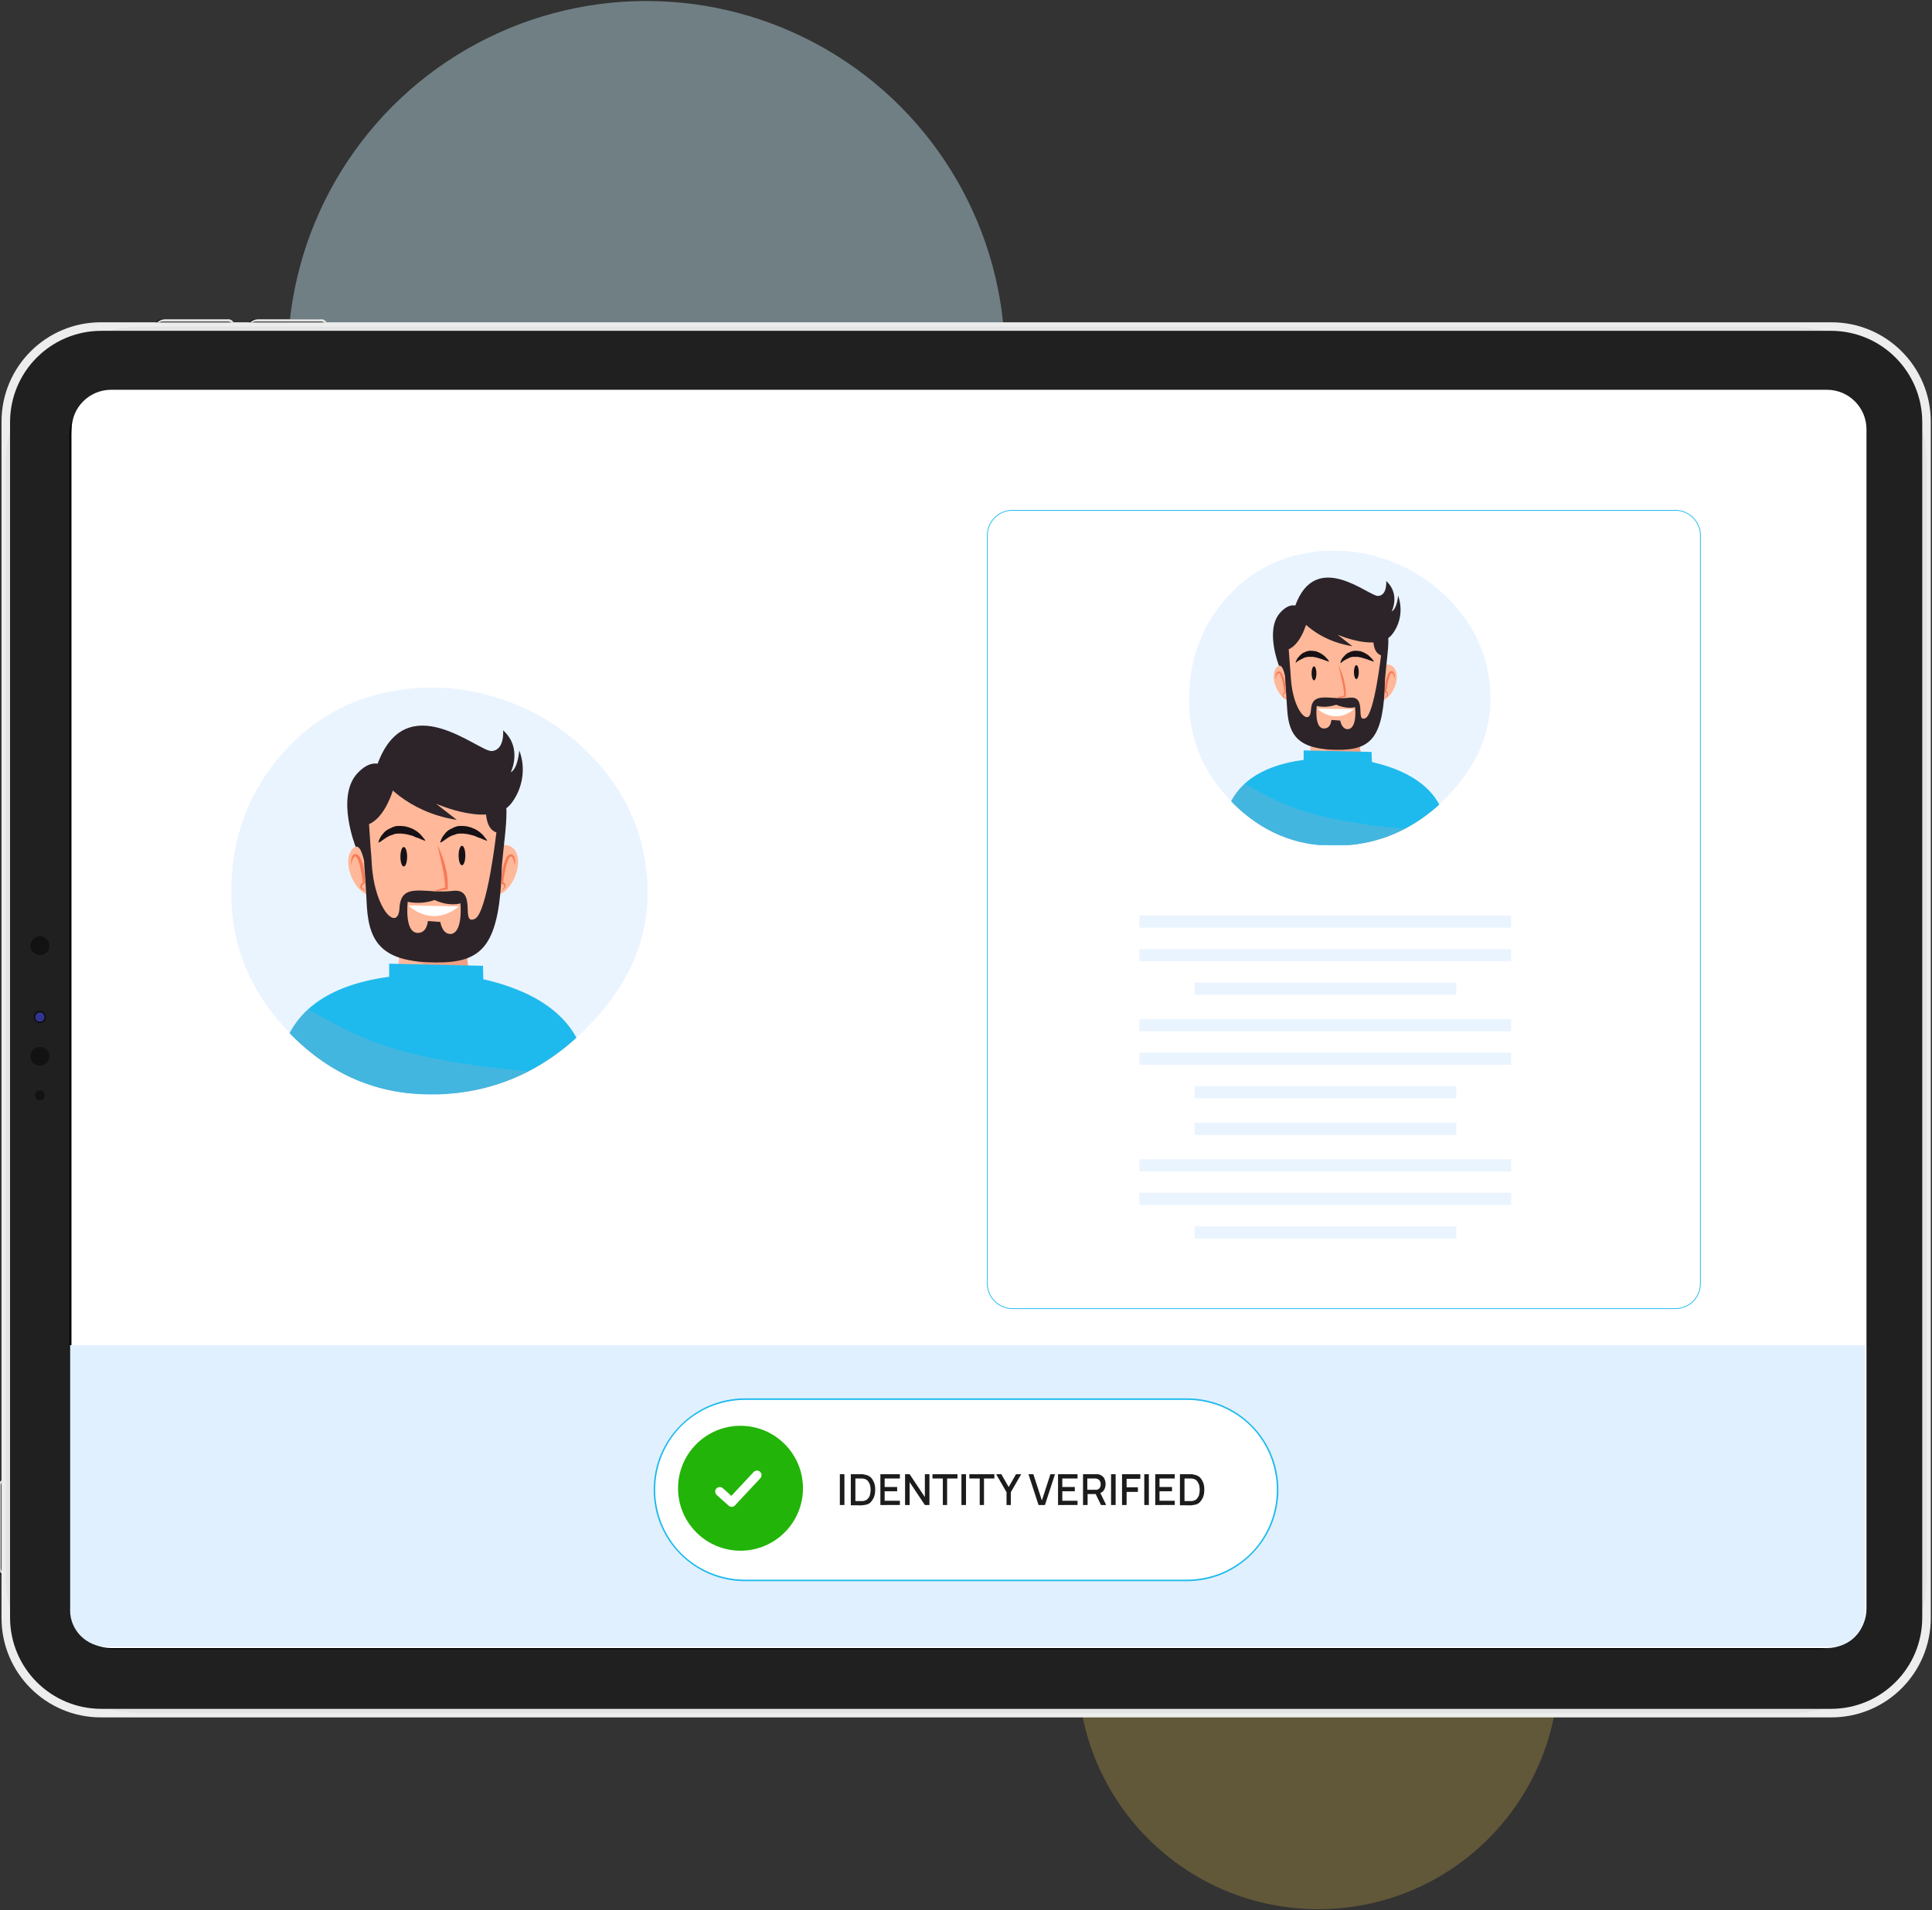 <svg xmlns="http://www.w3.org/2000/svg" xmlns:xlink="http://www.w3.org/1999/xlink" id="Layer_1" x="0px" y="0px" viewBox="0 0 634 627" style="enable-background:new 0 0 634 627;" xml:space="preserve"><rect x="0" y="0" width="634" height="627" fill="#333333" stroke="none"/><style type="text/css">	.st0{opacity:0.407;fill:#CBEFFB;enable-background:new    ;}	.st1{opacity:0.227;fill:#FFD750;enable-background:new    ;}	.st2{clip-path:url(#SVGID_00000153678306370615409690000003890239870455462318_);}	.st3{clip-path:url(#SVGID_00000054954413445082021180000018353913131349938098_);}	.st4{clip-path:url(#SVGID_00000114069706516899818580000017434081806653820076_);}	.st5{clip-path:url(#SVGID_00000039096399050264829780000012009611824333370289_);}	.st6{fill:#EDEDED;}	.st7{clip-path:url(#SVGID_00000075872076329903922860000016830109075144235167_);}	.st8{fill:url(#Rectangle_498_00000028296228155607822150000007075949350188526265_);}	.st9{clip-path:url(#SVGID_00000083076744754590967230000014056836600454468513_);}	.st10{fill:#202020;}	.st11{fill:#F1F1F2;}	.st12{clip-path:url(#SVGID_00000075156262185978189440000015638085765269452430_);}	.st13{fill:url(#Rectangle_504_00000106148005177525745830000002458823785251807408_);}	.st14{clip-path:url(#SVGID_00000047781722687860904190000006881866625713626759_);}	.st15{fill:url(#Rectangle_505_00000008839846582808387880000010459202979639384712_);}	.st16{clip-path:url(#SVGID_00000179631402178889247670000016393280638118804395_);}	.st17{fill:url(#Rectangle_506_00000018926559967734870640000016135805589940416141_);}	.st18{clip-path:url(#SVGID_00000137113755057419433510000016616563972820906166_);}	.st19{fill:url(#Rectangle_507_00000141430772100031756580000004496554682327193993_);}	.st20{clip-path:url(#SVGID_00000089575990807305194080000009233762372323662760_);}	.st21{fill:url(#Rectangle_508_00000047026089264643208320000017527896970572756866_);}	.st22{clip-path:url(#SVGID_00000089566876036183240980000002014472082416679858_);}	.st23{fill:url(#Rectangle_509_00000033327413561446707650000012052215265276362370_);}	.st24{clip-path:url(#SVGID_00000072269873915175925940000000230631111470769286_);}	.st25{fill:url(#Rectangle_510_00000077296976978438269570000010855984106837398706_);}	.st26{clip-path:url(#SVGID_00000028294190166315640120000013840521083878622127_);}	.st27{fill:url(#Rectangle_511_00000108288250211928871810000016661575098282940825_);}	.st28{clip-path:url(#SVGID_00000049931153830641124510000006303592144043923133_);}	.st29{fill:url(#Rectangle_512_00000051348492106416337100000008867938408086111158_);}	.st30{clip-path:url(#SVGID_00000045592252833444732990000009817934707607495589_);}	.st31{fill:#121212;}	.st32{clip-path:url(#SVGID_00000083788016075873169800000010732374719741062558_);}	.st33{fill:url(#Rectangle_514_00000116222725920156325350000009983036302387963042_);}	.st34{clip-path:url(#SVGID_00000011725101602840737120000007524822405040517292_);}	.st35{fill:url(#Rectangle_515_00000172441024468710398620000015004119675755908023_);}	.st36{clip-path:url(#SVGID_00000127737096222561835360000009813597154480524718_);}	.st37{fill:#FFFFFF;}	.st38{clip-path:url(#SVGID_00000022525044632743095910000012841834085409795462_);}	.st39{clip-path:url(#SVGID_00000090269958281226036810000001308995151827626128_);}	.st40{opacity:0.7;}	.st41{clip-path:url(#SVGID_00000029040625416046627850000009385327332861045131_);}	.st42{fill:#E1F0FF;}	.st43{clip-path:url(#SVGID_00000072281355687262504520000003283726312445628816_);}	.st44{fill:#FFB899;}	.st45{fill:#EFA084;}	.st46{fill:#1EBAED;}	.st47{opacity:0.5;}	.st48{clip-path:url(#SVGID_00000043417983261783658390000000867799777244131237_);}	.st49{fill:#67B2D3;}	.st50{fill:#2C2429;}	.st51{fill:#F77B59;}	.st52{fill:#161114;}	.st53{clip-path:url(#SVGID_00000001626635961917393920000007722222056041119905_);}	.st54{clip-path:url(#SVGID_00000181804636875740207510000003919065002690280325_);}	.st55{clip-path:url(#SVGID_00000093856981712403396010000001398962349082176392_);}	.st56{clip-path:url(#SVGID_00000176044564331175288200000015362497753444110479_);}	.st57{clip-path:url(#SVGID_00000140705400519112146830000003671136663779547268_);}	.st58{fill:#EAF4FF;}	.st59{fill:none;stroke:#1EBAED;stroke-width:0.25;}	.st60{fill:#22B408;}	.st61{fill:none;stroke:#FFFFFF;stroke-width:3;stroke-linecap:round;stroke-linejoin:round;}	.st62{enable-background:new    ;}	.st63{fill:#1C1C1C;}</style><g>	<g id="Group_865" transform="translate(-224 -3460.469)">		<circle id="Ellipse_6_00000138571676359701557580000007963592788841373595_" class="st0" cx="436.1" cy="3578.5" r="117.7"></circle>		<path id="Path_1281" class="st1" d="M656.6,3929.3c43.6,0,78.9,35.3,78.9,78.9s-35.3,78.9-78.9,78.9c-43.6,0-78.9-35.3-78.9-78.9   S613,3929.3,656.6,3929.3L656.6,3929.3z"></path>		<g id="Group_862_00000045616010530132844220000004695163892163096499_" transform="translate(224 3564.849)">			<g>				<defs>					<rect id="SVGID_1_" x="-0.5" y="0.4" width="634.1" height="484.2"></rect>				</defs>				<clipPath id="SVGID_00000012442578502114030530000006608659397915512508_">					<use xlink:href="#SVGID_1_" style="overflow:visible;"></use>				</clipPath>									<g id="Group_861_00000078740935082821656300000013802531626623571620_" style="clip-path:url(#SVGID_00000012442578502114030530000006608659397915512508_);">					<g id="Group_830_00000104697470893829410010000004998593451148871869_">						<g>							<defs>								<rect id="SVGID_00000155136638515960378020000016129515267214461316_" x="-0.5" y="0.4" width="634.1" height="484.2"></rect>							</defs>							<clipPath id="SVGID_00000158028966565593963430000017361480113166781341_">								<use xlink:href="#SVGID_00000155136638515960378020000016129515267214461316_" style="overflow:visible;"></use>							</clipPath>															<g id="Group_829_00000081625284581833974030000017620899889338023045_" style="clip-path:url(#SVGID_00000158028966565593963430000017361480113166781341_);">								<g id="Group_828_00000003809230824519906090000002603565505114998676_" transform="translate(2.792 440.293)">									<g id="Group_827_00000075121435078955078120000000579758214445323433_">										<g>											<defs>												<rect id="SVGID_00000114775888487108166310000014539275500521293247_" x="-0.5" y="0.4" width="628.5" height="43.9"></rect>											</defs>											<clipPath id="SVGID_00000040545815800047050520000012875818686496874129_">												<use xlink:href="#SVGID_00000114775888487108166310000014539275500521293247_" style="overflow:visible;"></use>											</clipPath>																							<g id="Group_826_00000099645063333332232580000012628858295925110423_" style="clip-path:url(#SVGID_00000040545815800047050520000012875818686496874129_);">												<g id="Group_825_00000007401943565535623310000013522069480318430344_" transform="translate(0 0)">													<g>														<defs>															<polygon id="SVGID_00000126319200612853606600000013306355117931512238_" points="-0.5,44.2 628,44.2 628,0.4                 -0.5,0.4 -0.5,44.2                "></polygon>														</defs>														<clipPath id="SVGID_00000033346312413111877820000015862913338827487163_">															<use xlink:href="#SVGID_00000126319200612853606600000013306355117931512238_" style="overflow:visible;"></use>														</clipPath>																													<g id="Group_824_00000048478107235218741630000013557381980009031552_" style="clip-path:url(#SVGID_00000033346312413111877820000015862913338827487163_);">															<g id="Group_823_00000034072384956284680990000013615683421158841522_">																<g id="Group_822_00000171713773620092283430000012172175350400967103_">																	<g>																		<defs>																																							<rect id="SVGID_00000053521352291835620800000016292062378211712158_" x="-0.5" y="0.4" width="628.5" height="43.9"></rect>																		</defs>																		<clipPath id="SVGID_00000098935607680517221830000011332124695843681936_">																			<use xlink:href="#SVGID_00000053521352291835620800000016292062378211712158_" style="overflow:visible;"></use>																		</clipPath>																	</g>																</g>															</g>														</g>													</g>												</g>											</g>										</g>									</g>								</g>								<path id="Path_1251_00000088846306686741551700000008363368495633441931_" class="st6" d="M633.6,34v392.7         c0,18-14.6,32.6-32.6,32.6H33.1c-18,0-32.6-14.6-32.6-32.6V34c0-18,14.6-32.6,32.6-32.6H601C619,1.4,633.6,16,633.6,34"></path>							</g>						</g>					</g>					<g id="Group_832_00000060725811622226252600000007487893452895210676_" transform="translate(2.427 2.427)">						<g>							<defs>								<path id="SVGID_00000083787798276160399810000007324988236266250686_" d="M44.2,0.4h540.9c24.7,0,44.7,20,44.7,44.7v365.7         c0,24.7-20,44.7-44.7,44.7H44.2c-24.7,0-44.7-20-44.7-44.7V45.1C-0.5,20.4,19.5,0.4,44.2,0.4z"></path>							</defs>							<clipPath id="SVGID_00000023274165475734028490000010899035316068730756_">								<use xlink:href="#SVGID_00000083787798276160399810000007324988236266250686_" style="overflow:visible;"></use>							</clipPath>															<g id="Group_831_00000076600347999926904940000001664109176283949757_" style="clip-path:url(#SVGID_00000023274165475734028490000010899035316068730756_);">																	<linearGradient id="Rectangle_498_00000129904793468388862730000011150345461376951996_" gradientUnits="userSpaceOnUse" x1="-368.307" y1="590.71" x2="-368.305" y2="590.71" gradientTransform="matrix(630.304 0 0 -455.105 232142.016 269062.844)">									<stop offset="0" style="stop-color:#E4E4E4"></stop>									<stop offset="0.213" style="stop-color:#E4E4E4"></stop>									<stop offset="0.49" style="stop-color:#504E4E"></stop>									<stop offset="0.567" style="stop-color:#545252"></stop>									<stop offset="0.652" style="stop-color:#615F5F"></stop>									<stop offset="0.739" style="stop-color:#767575"></stop>									<stop offset="0.828" style="stop-color:#949393"></stop>									<stop offset="0.918" style="stop-color:#BABABA"></stop>									<stop offset="1" style="stop-color:#E4E4E4"></stop>								</linearGradient>																	<rect id="Rectangle_498_00000103226591353089649560000004625321269667902338_" x="-0.5" y="0.4" style="fill:url(#Rectangle_498_00000129904793468388862730000011150345461376951996_);" width="630.3" height="455.1"></rect>							</g>						</g>					</g>					<g id="Group_834_00000150797545056268544370000004331420051545362865_">						<g>							<defs>								<rect id="SVGID_00000151518563271866515900000004437152516515236000_" x="-0.5" y="0.4" width="634.1" height="484.2"></rect>							</defs>							<clipPath id="SVGID_00000054946066810975825640000013000509088401633442_">								<use xlink:href="#SVGID_00000151518563271866515900000004437152516515236000_" style="overflow:visible;"></use>							</clipPath>															<g id="Group_833_00000163774361023883511640000016756327874980933283_" style="clip-path:url(#SVGID_00000054946066810975825640000013000509088401633442_);">								<path id="Rectangle_500_00000183939516686826373120000007942959102259784346_" class="st10" d="M33.3,4.2h567.5         c16.6,0,30,13.4,30,30v392.3c0,16.6-13.4,30-30,30H33.3c-16.6,0-30-13.4-30-30V34.2C3.3,17.6,16.7,4.2,33.3,4.2z"></path>								<path id="Rectangle_501_00000040577336724629736030000010082192653958530202_" d="M37.5,23.7h559c8.1,0,14.7,6.6,14.7,14.7         v383.8c0,8.1-6.6,14.7-14.7,14.7h-559c-8.1,0-14.7-6.6-14.7-14.7V38.4C22.8,30.3,29.4,23.7,37.5,23.7z"></path>								<path id="Rectangle_502_00000077285452000278502720000013159425783170783398_" class="st11" d="M37.2,24.4h559.6         c7.6,0,13.7,6.1,13.7,13.7v384.4c0,7.6-6.1,13.7-13.7,13.7H37.2c-7.6,0-13.7-6.1-13.7-13.7V38.1         C23.5,30.6,29.7,24.4,37.2,24.4z"></path>							</g>						</g>					</g>					<g id="Group_836_00000152239666162800267360000017721046895200241582_" transform="translate(0 382.23)">						<g>							<defs>								<path id="SVGID_00000037659907538167913610000009311523123043836841_" d="M0.3,0.5c-0.6,0.5-0.9,1.2-0.8,1.9v26         c-0.1,0.8,0.3,1.6,1,2v-30C0.4,0.4,0.4,0.4,0.3,0.5"></path>							</defs>							<clipPath id="SVGID_00000036215634628675368180000001763453981116293512_">								<use xlink:href="#SVGID_00000037659907538167913610000009311523123043836841_" style="overflow:visible;"></use>							</clipPath>															<g id="Group_835_00000152970317640643915200000004463774268168296089_" style="clip-path:url(#SVGID_00000036215634628675368180000001763453981116293512_);">																	<radialGradient id="Rectangle_504_00000128447253035712009340000008615532018362506895_" cx="-361.909" cy="211.071" r="0.257" gradientTransform="matrix(30.036 0 0 -42.194 10914.221 8886.027)" gradientUnits="userSpaceOnUse">									<stop offset="0" style="stop-color:#000000"></stop>									<stop offset="0.569" style="stop-color:#010101"></stop>									<stop offset="0.777" style="stop-color:#080808"></stop>									<stop offset="0.926" style="stop-color:#141313"></stop>									<stop offset="1" style="stop-color:#1E1D1D"></stop>								</radialGradient>																	<rect id="Rectangle_504_00000044138718264416398880000008212079450804711601_" x="-0.5" y="0.4" style="fill:url(#Rectangle_504_00000128447253035712009340000008615532018362506895_);" width="1" height="30"></rect>							</g>						</g>					</g>					<g id="Group_838_00000176032063728118099000000005835805298786107805_" transform="translate(0 381.148)">						<g>							<defs>								<path id="SVGID_00000097483440816683024280000016419998337332731321_" d="M-0.5,2.4v26c0,1,0.4,1.9,1,2.6V0.4         C-0.2,0.8-0.6,1.6-0.5,2.4"></path>							</defs>							<clipPath id="SVGID_00000046308880242018031240000005902011356560757131_">								<use xlink:href="#SVGID_00000097483440816683024280000016419998337332731321_" style="overflow:visible;"></use>							</clipPath>															<g id="Group_837_00000013168487814456757950000004558132360866163861_" style="clip-path:url(#SVGID_00000046308880242018031240000005902011356560757131_);">																	<linearGradient id="Rectangle_505_00000123426760056918765680000011608671554612341907_" gradientUnits="userSpaceOnUse" x1="-289.896" y1="212.221" x2="-289.219" y2="212.221" gradientTransform="matrix(1.031 0 0 -30.614 298.346 6512.614)">									<stop offset="0" style="stop-color:#E4E4E4"></stop>									<stop offset="0.213" style="stop-color:#E4E4E4"></stop>									<stop offset="0.49" style="stop-color:#CACACA"></stop>									<stop offset="0.688" style="stop-color:#CECECE"></stop>									<stop offset="0.9" style="stop-color:#DBDBDB"></stop>									<stop offset="1" style="stop-color:#E4E4E4"></stop>								</linearGradient>																	<rect id="Rectangle_505_00000088101830350666243650000007280280243122480790_" x="-0.5" y="0.4" style="fill:url(#Rectangle_505_00000123426760056918765680000011608671554612341907_);" width="1" height="30.6"></rect>							</g>						</g>					</g>					<g id="Group_840_00000076584055072003354560000002592803018789587608_" transform="translate(0.717 381.876)">						<g>							<defs>								<path id="SVGID_00000083067856202467113600000014895579127239227809_" d="M-0.4,0.8c-0.1,0.3-0.1,0.6-0.1,0.8v26.6         c0,0.5,0.1,0.9,0.3,1.3V0.4C-0.3,0.5-0.4,0.7-0.4,0.8"></path>							</defs>							<clipPath id="SVGID_00000010994856547667587610000002932219469855963839_">								<use xlink:href="#SVGID_00000083067856202467113600000014895579127239227809_" style="overflow:visible;"></use>							</clipPath>															<g id="Group_839_00000010992939213627856710000014000369694125802911_" style="clip-path:url(#SVGID_00000010994856547667587610000002932219469855963839_);">																	<linearGradient id="Rectangle_506_00000065039104330502823260000012352003074750985601_" gradientUnits="userSpaceOnUse" x1="-119.115" y1="211.505" x2="-116.893" y2="211.505" gradientTransform="matrix(0.314 0 0 -29.234 36.149 6198.12)">									<stop offset="0" style="stop-color:#E4E4E4"></stop>									<stop offset="4.300000e-02" style="stop-color:#C6C6C6"></stop>									<stop offset="0.107" style="stop-color:#A1A1A1"></stop>									<stop offset="0.174" style="stop-color:#828282"></stop>									<stop offset="0.244" style="stop-color:#6B6B6B"></stop>									<stop offset="0.318" style="stop-color:#5A5A5A"></stop>									<stop offset="0.399" style="stop-color:#505050"></stop>									<stop offset="0.5" style="stop-color:#4D4D4D"></stop>									<stop offset="1" style="stop-color:#4D4D4D"></stop>								</linearGradient>																	<rect id="Rectangle_506_00000029760411149352762120000003598556868871967637_" x="-0.5" y="0.4" style="fill:url(#Rectangle_506_00000065039104330502823260000012352003074750985601_);" width="0.3" height="29.2"></rect>							</g>						</g>					</g>					<g id="Group_842_00000137122419075804042090000013947827538371199113_" transform="translate(51.63)">						<g>							<defs>								<path id="SVGID_00000043455347331313320120000001143460367636061080_" d="M1.5,0.4c-0.8-0.1-1.6,0.3-2,1h24.4         c0-0.1-0.1-0.1-0.1-0.2c-0.5-0.6-1.2-0.9-1.9-0.8H1.5z"></path>							</defs>							<clipPath id="SVGID_00000033364773606966120740000012314624427729786497_">								<use xlink:href="#SVGID_00000043455347331313320120000001143460367636061080_" style="overflow:visible;"></use>							</clipPath>															<g id="Group_841_00000125584733181206693260000001241319710710674584_" style="clip-path:url(#SVGID_00000033364773606966120740000012314624427729786497_);">																	<radialGradient id="Rectangle_507_00000165950994293565553070000010167020215112258707_" cx="-424.54" cy="646.564" r="6.085" gradientTransform="matrix(1.000000e-15 1.031 1.442 0 -306.293 924.973)" gradientUnits="userSpaceOnUse">									<stop offset="0" style="stop-color:#000000"></stop>									<stop offset="0.569" style="stop-color:#010101"></stop>									<stop offset="0.777" style="stop-color:#080808"></stop>									<stop offset="0.926" style="stop-color:#141313"></stop>									<stop offset="1" style="stop-color:#1E1D1D"></stop>								</radialGradient>																	<rect id="Rectangle_507_00000047028209951334488890000005742974411423586235_" x="-0.5" y="0.4" style="fill:url(#Rectangle_507_00000165950994293565553070000010167020215112258707_);" width="24.4" height="1"></rect>							</g>						</g>					</g>					<g id="Group_844_00000006702448820752855820000015747030584575752885_" transform="translate(52.127)">						<g>							<defs>								<path id="SVGID_00000156579600384232108400000004424164851100888207_" d="M2.1,0.4c-1,0-1.9,0.4-2.6,1h25         c-0.4-0.7-1.2-1.1-2-1H2.1z"></path>							</defs>							<clipPath id="SVGID_00000011735104534287499090000002579063318606031796_">								<use xlink:href="#SVGID_00000156579600384232108400000004424164851100888207_" style="overflow:visible;"></use>							</clipPath>															<g id="Group_843_00000062873534600170609770000002696743374438453416_" style="clip-path:url(#SVGID_00000011735104534287499090000002579063318606031796_);">																	<linearGradient id="Rectangle_508_00000148646797385072202370000008006037265139309725_" gradientUnits="userSpaceOnUse" x1="-417.074" y1="600.53" x2="-417.046" y2="600.53" gradientTransform="matrix(25.021 0 0 -1.031 10382.956 620.022)">									<stop offset="0" style="stop-color:#E4E4E4"></stop>									<stop offset="0.213" style="stop-color:#E4E4E4"></stop>									<stop offset="0.49" style="stop-color:#CACACA"></stop>									<stop offset="0.688" style="stop-color:#CECECE"></stop>									<stop offset="0.9" style="stop-color:#DBDBDB"></stop>									<stop offset="1" style="stop-color:#E4E4E4"></stop>								</linearGradient>																	<rect id="Rectangle_508_00000132785163821432131190000006519075975186608291_" x="-0.5" y="0.4" style="fill:url(#Rectangle_508_00000148646797385072202370000008006037265139309725_);" width="25" height="1"></rect>							</g>						</g>					</g>					<g id="Group_846_00000047783103396212377280000007098187367845442190_" transform="translate(52.78 0.717)">						<g>							<defs>								<path id="SVGID_00000001638862321915206250000000490903646939304338_" d="M0.8,0.4c-0.5,0-0.9,0.1-1.3,0.3h23.6         c-0.1-0.1-0.3-0.1-0.5-0.2c-0.3-0.1-0.6-0.1-0.8-0.1H0.8z"></path>							</defs>							<clipPath id="SVGID_00000029035340514388468490000001859657304835153063_">								<use xlink:href="#SVGID_00000001638862321915206250000000490903646939304338_" style="overflow:visible;"></use>							</clipPath>															<g id="Group_845_00000161618224074623823920000000260583590576030379_" style="clip-path:url(#SVGID_00000029035340514388468490000001859657304835153063_);">																	<linearGradient id="Rectangle_509_00000005948581170301052880000001876853995525702030_" gradientUnits="userSpaceOnUse" x1="-417.694" y1="616.734" x2="-417.664" y2="616.734" gradientTransform="matrix(23.64 0 0 -0.314 9820.959 194.172)">									<stop offset="0" style="stop-color:#E4E4E4"></stop>									<stop offset="4.300000e-02" style="stop-color:#C6C6C6"></stop>									<stop offset="0.107" style="stop-color:#A1A1A1"></stop>									<stop offset="0.174" style="stop-color:#828282"></stop>									<stop offset="0.244" style="stop-color:#6B6B6B"></stop>									<stop offset="0.318" style="stop-color:#5A5A5A"></stop>									<stop offset="0.399" style="stop-color:#505050"></stop>									<stop offset="0.5" style="stop-color:#4D4D4D"></stop>									<stop offset="1" style="stop-color:#4D4D4D"></stop>								</linearGradient>																	<rect id="Rectangle_509_00000011011554601867651110000005717408078029799577_" x="-0.5" y="0.4" style="fill:url(#Rectangle_509_00000005948581170301052880000001876853995525702030_);" width="23.6" height="0.3"></rect>							</g>						</g>					</g>					<g id="Group_848_00000165955527565450948570000003823809731265034928_" transform="translate(82.163)">						<g>							<defs>								<path id="SVGID_00000049194066425490005440000005503425201244347037_" d="M1.5,0.4c-0.8-0.1-1.6,0.3-2,1h24.4         c0-0.1-0.1-0.1-0.1-0.2c-0.5-0.6-1.2-0.9-1.9-0.8H1.5z"></path>							</defs>							<clipPath id="SVGID_00000127033526864812005550000004412214835679480457_">								<use xlink:href="#SVGID_00000049194066425490005440000005503425201244347037_" style="overflow:visible;"></use>							</clipPath>															<g id="Group_847_00000083071944561570242810000006420633484369626548_" style="clip-path:url(#SVGID_00000127033526864812005550000004412214835679480457_);">																	<radialGradient id="Rectangle_510_00000031169238714174282600000017577510828183244945_" cx="-455.073" cy="646.562" r="6.085" gradientTransform="matrix(1.000000e-15 1.031 1.442 0 -336.849 957.742)" gradientUnits="userSpaceOnUse">									<stop offset="0" style="stop-color:#000000"></stop>									<stop offset="0.569" style="stop-color:#010101"></stop>									<stop offset="0.777" style="stop-color:#080808"></stop>									<stop offset="0.926" style="stop-color:#141313"></stop>									<stop offset="1" style="stop-color:#1E1D1D"></stop>								</radialGradient>																	<rect id="Rectangle_510_00000175284543361926411740000008053630287854539917_" x="-0.5" y="0.4" style="fill:url(#Rectangle_510_00000031169238714174282600000017577510828183244945_);" width="24.4" height="1"></rect>							</g>						</g>					</g>					<g id="Group_850_00000163063565632314681930000015806482193422264239_" transform="translate(82.66)">						<g>							<defs>								<path id="SVGID_00000065758415658573413330000014459255994314911902_" d="M2.1,0.4c-1,0-1.9,0.4-2.6,1h25         c-0.4-0.7-1.2-1.1-2-1H2.1z"></path>							</defs>							<clipPath id="SVGID_00000018937413684658242980000009898809393394795963_">								<use xlink:href="#SVGID_00000065758415658573413330000014459255994314911902_" style="overflow:visible;"></use>							</clipPath>															<g id="Group_849_00000163757819412289786220000017941587221220185992_" style="clip-path:url(#SVGID_00000018937413684658242980000009898809393394795963_);">																	<linearGradient id="Rectangle_511_00000003074134551870474670000000358951618967622287_" gradientUnits="userSpaceOnUse" x1="-448.828" y1="600.53" x2="-448.8" y2="600.53" gradientTransform="matrix(25.021 0 0 -1.031 11146.922 620.022)">									<stop offset="0" style="stop-color:#E4E4E4"></stop>									<stop offset="0.213" style="stop-color:#E4E4E4"></stop>									<stop offset="0.49" style="stop-color:#CACACA"></stop>									<stop offset="0.688" style="stop-color:#CECECE"></stop>									<stop offset="0.9" style="stop-color:#DBDBDB"></stop>									<stop offset="1" style="stop-color:#E4E4E4"></stop>								</linearGradient>																	<rect id="Rectangle_511_00000073718962375102485560000015966790964386577318_" x="-0.5" y="0.4" style="fill:url(#Rectangle_511_00000003074134551870474670000000358951618967622287_);" width="25" height="1"></rect>							</g>						</g>					</g>					<g id="Group_852_00000137850754500872672210000005595832526019514278_" transform="translate(83.314 0.717)">						<g>							<defs>								<path id="SVGID_00000156553428199170147650000012974128758299569047_" d="M0.8,0.4c-0.5,0-0.9,0.1-1.3,0.3h23.6         c-0.1-0.1-0.3-0.1-0.5-0.2c-0.3-0.1-0.6-0.1-0.8-0.1H0.8z"></path>							</defs>							<clipPath id="SVGID_00000080929376776172364170000010248602244476023696_">								<use xlink:href="#SVGID_00000156553428199170147650000012974128758299569047_" style="overflow:visible;"></use>							</clipPath>															<g id="Group_851_00000170977246126438744540000014457914146269168054_" style="clip-path:url(#SVGID_00000080929376776172364170000010248602244476023696_);">																	<linearGradient id="Rectangle_512_00000013911116569007079790000000152224724995272109_" gradientUnits="userSpaceOnUse" x1="-449.519" y1="616.734" x2="-449.49" y2="616.734" gradientTransform="matrix(23.64 0 0 -0.314 10542.783 194.172)">									<stop offset="0" style="stop-color:#E4E4E4"></stop>									<stop offset="4.300000e-02" style="stop-color:#C6C6C6"></stop>									<stop offset="0.107" style="stop-color:#A1A1A1"></stop>									<stop offset="0.174" style="stop-color:#828282"></stop>									<stop offset="0.244" style="stop-color:#6B6B6B"></stop>									<stop offset="0.318" style="stop-color:#5A5A5A"></stop>									<stop offset="0.399" style="stop-color:#505050"></stop>									<stop offset="0.5" style="stop-color:#4D4D4D"></stop>									<stop offset="1" style="stop-color:#4D4D4D"></stop>								</linearGradient>																	<rect id="Rectangle_512_00000157277022533672011940000010733531699910721179_" x="-0.5" y="0.4" style="fill:url(#Rectangle_512_00000013911116569007079790000000152224724995272109_);" width="23.6" height="0.3"></rect>							</g>						</g>					</g>					<g id="Group_854_00000088822182171787577880000006517694994953953161_">						<g>							<defs>								<rect id="SVGID_00000137812226498983899720000005682229207708782477_" x="-0.5" y="0.4" width="634.1" height="484.2"></rect>							</defs>							<clipPath id="SVGID_00000153699667440957710100000009058851717179531669_">								<use xlink:href="#SVGID_00000137812226498983899720000005682229207708782477_" style="overflow:visible;"></use>							</clipPath>															<g id="Group_853_00000119837563623319134040000012318631259904252321_" style="clip-path:url(#SVGID_00000153699667440957710100000009058851717179531669_);">								<path id="Path_1261_00000045618886474888307400000016310766856826503066_" class="st31" d="M13.1,239.2         c1.7,0,3.1,1.4,3.1,3.1c0,1.7-1.4,3.1-3.1,3.1c-1.7,0-3.1-1.4-3.1-3.1c0-0.5,0.1-1.1,0.4-1.5C11,239.8,12,239.2,13.1,239.2"></path>							</g>						</g>					</g>					<g id="Group_856_00000045592419982444673670000012422538567393894803_" transform="translate(11.978 227.446)">						<g>							<defs>								<path id="SVGID_00000135660095209278346780000000156724467667343017_" d="M-0.3,1.2c-0.4,0.8-0.2,1.8,0.6,2.2S2,3.5,2.5,2.8         C2.9,2,2.7,1,1.9,0.6C1.6,0.4,1.4,0.4,1.1,0.4C0.5,0.4,0,0.7-0.3,1.2"></path>							</defs>							<clipPath id="SVGID_00000067934052525015075060000016777820800094090139_">								<use xlink:href="#SVGID_00000135660095209278346780000000156724467667343017_" style="overflow:visible;"></use>							</clipPath>															<g id="Group_855_00000134946254478490749410000005169485147249816986_" style="clip-path:url(#SVGID_00000067934052525015075060000016777820800094090139_);">																	<linearGradient id="Rectangle_514_00000044157966010051556290000004563215653744402064_" gradientUnits="userSpaceOnUse" x1="-357.4" y1="368.038" x2="-357.184" y2="368.038" gradientTransform="matrix(3.231 0 0 -3.231 1142.247 1191.108)">									<stop offset="0" style="stop-color:#1F1B62"></stop>									<stop offset="0.182" style="stop-color:#1E1A5F"></stop>									<stop offset="0.278" style="stop-color:#1C1857"></stop>									<stop offset="0.354" style="stop-color:#19144A"></stop>									<stop offset="0.419" style="stop-color:#140F37"></stop>									<stop offset="0.464" style="stop-color:#100B25"></stop>									<stop offset="0.564" style="stop-color:#110C29"></stop>									<stop offset="0.671" style="stop-color:#151136"></stop>									<stop offset="0.782" style="stop-color:#1C1A4B"></stop>									<stop offset="0.894" style="stop-color:#262669"></stop>									<stop offset="1" style="stop-color:#32348D"></stop>								</linearGradient>																	<rect id="Rectangle_514_00000008867029386649690580000015071460530861915809_" x="-0.5" y="0.4" style="fill:url(#Rectangle_514_00000044157966010051556290000004563215653744402064_);" width="3.2" height="3.2"></rect>							</g>						</g>					</g>					<g id="Group_858_00000054973655758630132970000009727205902946432644_" transform="translate(11.684 227.152)">						<g>							<defs>								<path id="SVGID_00000128461896124522811370000013286467738286675881_" d="M-0.2,2.3c0-0.9,0.7-1.6,1.6-1.6S3,1.4,3,2.3         c0,0.9-0.7,1.6-1.6,1.6C0.5,3.9-0.2,3.2-0.2,2.3 M-0.5,2.3c0,1.1,0.9,1.9,1.9,1.9s1.9-0.9,1.9-1.9c0-1.1-0.9-1.9-1.9-1.9h0         C0.3,0.4-0.5,1.2-0.5,2.3"></path>							</defs>							<clipPath id="SVGID_00000166678079006569528770000011778182774483730060_">								<use xlink:href="#SVGID_00000128461896124522811370000013286467738286675881_" style="overflow:visible;"></use>							</clipPath>															<g id="Group_857_00000165938035289050409570000013063064804768566436_" style="clip-path:url(#SVGID_00000166678079006569528770000011778182774483730060_);">																	<radialGradient id="Rectangle_515_00000113330708497132396120000001014821355587320976_" cx="-375.183" cy="386.514" r="0.5" gradientTransform="matrix(0 -3.819 3.819 0 -1233.224 -1189.058)" gradientUnits="userSpaceOnUse">									<stop offset="0" style="stop-color:#110B24"></stop>									<stop offset="0.456" style="stop-color:#0F0A21"></stop>									<stop offset="0.697" style="stop-color:#0C0719"></stop>									<stop offset="0.886" style="stop-color:#05030C"></stop>									<stop offset="1" style="stop-color:#000000"></stop>								</radialGradient>																	<rect id="Rectangle_515_00000054267938758475563420000003592319999491982729_" x="-0.5" y="0.4" style="fill:url(#Rectangle_515_00000113330708497132396120000001014821355587320976_);" width="3.8" height="3.8"></rect>							</g>						</g>					</g>					<g id="Group_860_00000045614306002978646900000006039475749347518124_">						<g>							<defs>								<rect id="SVGID_00000075880298974529383590000001142194802532661133_" x="-0.5" y="0.4" width="634.1" height="484.2"></rect>							</defs>							<clipPath id="SVGID_00000143619771710605539130000014551694789626567337_">								<use xlink:href="#SVGID_00000075880298974529383590000001142194802532661133_" style="overflow:visible;"></use>							</clipPath>															<g id="Group_859_00000182518791889543970360000010362634263899354784_" style="clip-path:url(#SVGID_00000143619771710605539130000014551694789626567337_);">								<path id="Path_1264_00000140730669481974703900000008660092215090744230_" class="st31" d="M13.1,253.5         c0.9,0,1.6,0.7,1.6,1.6c0,0.9-0.7,1.6-1.6,1.6c-0.9,0-1.6-0.7-1.6-1.6c0-0.3,0.1-0.6,0.2-0.8         C11.9,253.8,12.5,253.5,13.1,253.5"></path>								<path id="Path_1265_00000036970648956701529010000005383220659977865346_" class="st31" d="M13.1,202.9         c1.7,0,3.1,1.4,3.1,3.1c0,1.7-1.4,3.1-3.1,3.1c-1.7,0-3.1-1.4-3.1-3.1c0-0.5,0.1-1.1,0.4-1.5C11,203.5,12,202.9,13.1,202.9"></path>								<path id="Path_1266_00000097471495375990176410000000783549639624703383_" class="st37" d="M30,39.9v12         c0,0.2,0.1,0.3,0.3,0.3H34c0.2,0,0.3-0.1,0.3-0.3c0,0,0,0,0,0v-12c0-0.2-0.1-0.3-0.3-0.3h0h-3.7C30.1,39.6,30,39.7,30,39.9"></path>								<path id="Path_1267_00000022556615867079539640000014374474113569537156_" class="st37" d="M32.1,37.8         c-0.6,0-1.1,0.5-1.1,1.1h-0.7c-0.6,0-1,0.5-1,1v12c0,0.6,0.5,1,1,1H34c0.6,0,1-0.5,1-1v-12c0-0.6-0.5-1-1-1h-0.7         C33.2,38.3,32.7,37.8,32.1,37.8 M34,39.1c0.5,0,0.9,0.4,0.9,0.9v0v12c0,0.5-0.4,0.9-0.9,0.9h-3.7c-0.5,0-0.9-0.4-0.9-0.9         v-12c0-0.5,0.4-0.9,0.9-0.9L34,39.1z"></path>								<path id="Path_1268_00000009562560344918926030000013919972287176773762_" class="st37" d="M32.1,417.5         c1.2,0,2.2,0.9,2.2,2.1s-0.9,2.2-2.1,2.2s-2.2-0.9-2.2-2.1c0,0,0,0,0-0.1C30,418.5,30.9,417.5,32.1,417.5"></path>								<path id="Path_1269_00000085941677720066455080000015697438076898736004_" class="st37" d="M32.1,412.1         c1.2,0,2.2,0.9,2.2,2.1s-0.9,2.2-2.1,2.2s-2.2-0.9-2.2-2.1c0,0,0,0,0-0.1C30,413.1,30.9,412.1,32.1,412.1"></path>								<path id="Path_1270_00000168098779474830187400000017305557208641839495_" class="st37" d="M32.1,406.6         c1.2,0,2.2,0.9,2.2,2.1s-0.9,2.2-2.1,2.2s-2.2-0.9-2.2-2.1c0,0,0,0,0-0.1C30,407.6,30.9,406.6,32.1,406.6"></path>								<path id="Path_1271_00000121965003307126333120000015999588829849174169_" class="st37" d="M32.1,401.2         c1.2,0,2.2,0.9,2.2,2.1s-0.9,2.2-2.1,2.2s-2.2-0.9-2.2-2.1c0,0,0,0,0-0.1C30,402.2,30.9,401.2,32.1,401.2"></path>								<path id="Path_1272_00000032634723268399989680000003297044765422764199_" class="st37" d="M32.1,395.7         c1.2,0,2.2,0.9,2.2,2.1s-0.9,2.2-2.1,2.2s-2.2-0.9-2.2-2.1c0,0,0,0,0-0.1C30,396.7,30.9,395.8,32.1,395.7"></path>								<path id="Path_1273_00000010295112205739639860000003108613651350346942_" class="st37" d="M34.7,386.2         c0.3,0.3,0.3,0.9,0,1.2s-0.9,0.3-1.2,0c-0.1-0.1-0.2-0.3-0.2-0.5c0,0,0,0,0,0s0,0,0,0c0-0.5,0.4-0.8,0.9-0.8         C34.4,386,34.6,386.1,34.7,386.2"></path>								<path id="Path_1274_00000057856370110193626630000015337923067024059580_" class="st37" d="M31.4,386.8         c0,0.9,0.3,1.7,0.8,2.4c0.2,0.2,0.5,0.3,0.7,0.1c0,0,0,0,0.1,0l0,0c0.2-0.2,0.2-0.5,0-0.7c-0.8-1-0.8-2.4,0-3.5         c0.2-0.2,0.2-0.5,0-0.7l0,0c-0.2-0.2-0.5-0.2-0.7,0c0,0,0,0-0.1,0.1C31.7,385.1,31.4,386,31.4,386.8"></path>								<path id="Path_1275_00000180337296892419026390000003587761016618790281_" class="st37" d="M29.3,386.8c0,1.5,0.5,2.9,1.5,4         c0.2,0.2,0.5,0.2,0.7,0c0,0,0,0,0,0l0,0c0.2-0.2,0.2-0.5,0-0.7c-1.6-1.9-1.6-4.7,0-6.6c0.2-0.2,0.2-0.5,0-0.7l0,0         c-0.2-0.2-0.5-0.2-0.7,0c0,0,0,0,0,0C29.8,383.9,29.3,385.4,29.3,386.8"></path>								<path id="Path_1276_00000036251141005860904240000000732341622812222358_" class="st37" d="M30.1,237         c-0.8,0-1.3,0.7-1.3,1.4c0,0,0,0,0,0c0,1.8,2.1,2,3.3,2c-0.7-0.5-1.1-1.3-1.1-2.1c-0.1-1.4,1-2.6,2.4-2.6c0.1,0,0.2,0,0.3,0         c1.5-0.1,2.8,1,2.9,2.5c0,0.1,0,0.2,0,0.3c0,2.5-2.2,3-4.2,3c-2,0-4.4-0.6-4.4-3.1c-0.1-1.2,0.8-2.3,2-2.4         c0.1,0,0.1,0,0.2,0L30.1,237z M33.7,240.3c1,0.1,1.8-0.6,1.9-1.6c0-0.1,0-0.1,0-0.2c-0.1-1-1-1.8-2.1-1.7         c-0.9,0.1-1.7,0.8-1.7,1.7c0,0.9,0.7,1.7,1.7,1.7C33.6,240.3,33.6,240.3,33.7,240.3"></path>								<path id="Path_1277_00000119119169466597755890000000528849877561593228_" class="st37" d="M31.5,234.3h-1.3V233h1.3V234.3z          M36.3,234.3H35V233h1.3L36.3,234.3z"></path>								<path id="Path_1278_00000080914778022208332790000015895860710196944287_" class="st37" d="M28.9,226.3v3.4l2.5,0.5         c-0.5-0.4-0.7-1.1-0.7-1.7c-0.1-1.4,1.1-2.6,2.5-2.7c0.1,0,0.2,0,0.3,0c1.6-0.1,2.9,1.1,3,2.7c0,0.1,0,0.2,0,0.3         c0.1,1.4-0.9,2.6-2.2,2.7c-0.1,0-0.1,0-0.2,0v-1c0.9,0,1.6-0.8,1.6-1.7c0-1-0.9-1.9-1.9-1.9c0,0-0.1,0-0.1,0         c-1-0.1-1.9,0.7-2,1.7c0,0.1,0,0.1,0,0.2c0,0.7,0.3,1.3,0.8,1.6l-0.1,0.9l-4.4-0.8v-4.2L28.9,226.3z"></path>								<path id="Path_1279_00000157286076638367879890000005100468919586541983_" class="st37" d="M28.9,219.6v3.4l2.5,0.5         c-0.5-0.4-0.7-1.1-0.7-1.7c-0.1-1.4,1.1-2.6,2.5-2.7c0.1,0,0.2,0,0.3,0c1.6-0.1,2.9,1.1,3,2.7c0,0.1,0,0.2,0,0.3         c0.1,1.4-0.9,2.6-2.2,2.7c-0.1,0-0.1,0-0.2,0v-1c0.9,0,1.6-0.8,1.6-1.7c0-1-0.9-1.9-1.9-1.9c0,0-0.1,0-0.1,0         c-1-0.1-1.9,0.7-2,1.7c0,0.1,0,0.1,0,0.2c0,0.7,0.3,1.3,0.8,1.6l-0.1,0.9l-4.4-0.8v-4.2L28.9,219.6z"></path>							</g>						</g>					</g>				</g>			</g>		</g>		<path id="Rectangle_493_00000002361905959834630080000018307663356279409796_" class="st37" d="M260.5,3588.4h563   c7.2,0,13,5.8,13,13v387c0,7.2-5.8,13-13,13h-563c-7.2,0-13-5.8-13-13v-387C247.5,3594.2,253.3,3588.4,260.5,3588.4z"></path>	</g>	<g id="Group_783_00000181788118625654136050000004214658998452227223_" transform="translate(166 218)">		<g>			<defs>				<rect id="SVGID_00000076586429939345289300000011244410339043472519_" x="-90.1" y="7.7" width="136.6" height="133.5"></rect>			</defs>			<clipPath id="SVGID_00000030484646617038824790000017228587922727964562_">				<use xlink:href="#SVGID_00000076586429939345289300000011244410339043472519_" style="overflow:visible;"></use>			</clipPath>							<g id="Group_782_00000073686929493078418240000017861180384847012482_" style="clip-path:url(#SVGID_00000030484646617038824790000017228587922727964562_);">				<g id="Group_776_00000027580672862475754610000000453277536062375812_">					<g>						<defs>							<rect id="SVGID_00000152237944309041559050000007589288546628576653_" x="-90.1" y="7.7" width="136.6" height="133.5"></rect>						</defs>						<clipPath id="SVGID_00000135656749101136638100000011217631756555549060_">							<use xlink:href="#SVGID_00000152237944309041559050000007589288546628576653_" style="overflow:visible;"></use>						</clipPath>													<g id="Group_775_00000032632427335426502010000008877824436616800443_" style="clip-path:url(#SVGID_00000135656749101136638100000011217631756555549060_);">							<g id="Group_774_00000096039493779202218030000002429210359267286912_" class="st40">								<g id="Group_773_00000081634744005228303170000015438253279041119374_">									<g>										<defs>											<rect id="SVGID_00000147219562472749089760000004941168168520228776_" x="-90.1" y="7.7" width="136.6" height="133.5"></rect>										</defs>										<clipPath id="SVGID_00000024702116661249806410000015623855719348743827_">											<use xlink:href="#SVGID_00000147219562472749089760000004941168168520228776_" style="overflow:visible;"></use>										</clipPath>																					<g id="Group_772_00000056426546732737145930000012185026493044454795_" style="clip-path:url(#SVGID_00000024702116661249806410000015623855719348743827_);">											<path id="Path_1230_00000008869156581759613990000003739887891732889760_" class="st42" d="M-90.1,73.3            C-89.7,54.6-83,38.8-70.2,26c8.4-8.5,19.1-14.3,30.8-16.7c11.8-2.6,24.2-2.1,35.7,1.5C8,14.2,18.5,20.5,27,29            c12.6,12.6,19,27.3,19.5,44.3s-6.3,32.5-20.3,46.4c-13.7,13.7-29.8,20.8-48.4,21.4c-18.6,0.6-34.5-5.8-47.9-19.3            C-83.9,108.2-90.5,92-90.1,73.3"></path>										</g>									</g>								</g>							</g>						</g>					</g>				</g>				<g id="Group_781_00000010291161019872457170000015413641007582579852_">					<g>						<defs>							<path id="SVGID_00000005953009159701884160000003834864637251757202_" d="M-39.4,9.3c-11.7,2.4-22.4,8.2-30.8,16.7        C-83,38.8-89.7,54.6-90.1,73.3c0,0.5,0,1.1,0,1.6v0.3c0,17.9,6.7,33.5,19.9,46.7c12.8,12.8,28,19.3,45.5,19.3h0.3        c0.7,0,1.4,0,2.1,0c18.5-0.6,34.7-7.7,48.4-21.4c13.5-13.5,20.3-28.5,20.3-44.8v-0.2c0-0.5,0-0.9,0-1.4        C46,56.3,39.5,41.5,27,29C9.7,11.6-15.3,4.1-39.4,9.3"></path>						</defs>						<clipPath id="SVGID_00000137092503167174395420000003686941950736580006_">							<use xlink:href="#SVGID_00000005953009159701884160000003834864637251757202_" style="overflow:visible;"></use>						</clipPath>													<g id="Group_780_00000083074536350463901970000012027845607844943289_" style="clip-path:url(#SVGID_00000137092503167174395420000003686941950736580006_);">							<path id="Path_1231_00000169527900120294116000000004143026190482265262_" class="st44" d="M-10.6,103        c-4.6-3.6-0.3-24.1-0.3-24.1h-25.9c0,0,4.2,20.6-0.3,24.1c-4.6,3.6-39.1,3.3-35.9,37.8h98.3C28.5,106.2-6,106.6-10.6,103"></path>							<path id="Path_1232_00000078748882994959208470000001867392185916074164_" class="st45" d="M-11.9,100.9        c-2.3-6.3,1-22.1,1-22.1h-25.9c0,0,1.7,8.5,1.8,15.5C-28.5,99.1-20.3,100.9-11.9,100.9"></path>							<path id="Path_1233_00000039106841415199662970000008659845521808071851_" class="st46" d="M-7.4,103.4L-7.5,99l-30.8-0.7        l0,4.3c-43.4,5.8-35.3,38.3-35.3,38.3l49.5,0.3l0,0h0.2h0.2l0,0l49.5-0.3C25.8,140.8,33.6,112.8-7.4,103.4"></path>							<g id="Group_779_00000078752370875140374190000015857279721699677315_" class="st47">								<g id="Group_778_00000152971990036411667670000017392258096508400526_">									<g>										<defs>																							<rect id="SVGID_00000165932377018023561730000009976899157698288571_" x="-74.3" y="113.4" width="100.9" height="27.8"></rect>										</defs>										<clipPath id="SVGID_00000162342781151609011310000015111828895249850804_">											<use xlink:href="#SVGID_00000165932377018023561730000009976899157698288571_" style="overflow:visible;"></use>										</clipPath>																					<g id="Group_777_00000171705222938427205560000016332238791146360203_" style="clip-path:url(#SVGID_00000162342781151609011310000015111828895249850804_);">											<path id="Path_1234_00000039827333378409597750000017903311401595548082_" class="st49" d="M-3.6,132.5            c-15.4-1.9-31.7-4.6-45.9-11.1c-5.1-2.3-10.1-5.3-15.3-8c-13.2,11.5-8.8,27.4-8.8,27.4l49.5,0.3l0,0h0.2h0.2l0,0            l49.5-0.3c0.5-2,0.7-4,0.7-6.1C16.5,134.4,6.4,133.8-3.6,132.5"></path>										</g>									</g>								</g>							</g>							<path id="Path_1235_00000129884232969208069430000003339852878269183908_" class="st44" d="M-51.3,67.9        c1.2,4.5,4.6,8.4,7.3,7.7c2.7-0.7,3.6-5.9,2.4-10.3c-1.2-4.5-4.1-6.5-6.8-5.8C-51.1,60.2-52.5,63.4-51.3,67.9"></path>							<path id="Path_1236_00000039831771884726203990000003373423665260513464_" class="st44" d="M3.6,67.9        c-1.2,4.5-4.6,8.4-7.3,7.7s-3.6-5.9-2.4-10.3s4.1-6.5,6.8-5.8S4.8,63.4,3.6,67.9"></path>							<path id="Path_1237_00000082352952674114236840000015907796366256988351_" class="st44" d="M-46.2,59.9        c0,16.3,10.1,32.9,22.5,32.9S-1.2,76.2-1.2,59.9s-10.1-26.1-22.5-26.1S-46.2,43.6-46.2,59.9"></path>							<path id="Path_1238_00000062874693900789671080000013330585912737013392_" class="st50" d="M-6.5,46.4c0,0-0.8,7.5,3.4,8.8        c0,0-3,26.6-7.1,28.4c-4.9,2.2,1-10.2-7.2-9.2c-9.2,1.1-17-3.2-17.5,5.6c-0.4,7.9-8.1,1.1-9.1-14.4c-0.1-2.4-0.3-4.2-0.4-5.6        l-0.5-7.5c6.4-2.8,8.8-14.5,8.8-14.5s-4.9-10.6-12.7-2.1c-7,7.7-0.5,24-0.5,24c1.4-0.3,2.2,2.1,2.8,4.7c0,0.4,0,0.6,0,0.6        s0.5,6.6,0.9,14.5C-44.8,91.9-40,97.8-23,97.9C-7.6,98-2,92.6-1.3,66c0.8-8.5,1.5-12.6,1.5-17.7C0.2,41.6-6.5,46.4-6.5,46.4         M-18.7,88.5c-2.3-0.4-2.8-3.9-2.8-3.9l-4.1-0.3c0,0-0.2,4-3.4,3.9C-33.4,88-32.2,78-32.2,78c2.9,0.6,6,0.4,8.8-0.6        c5,2.3,8.5,1.1,8.5,1.1C-14.4,85.8-16.2,89-18.7,88.5"></path>							<path id="Path_1239_00000150796635747170282670000000777347657484593314_" class="st50" d="M-40.3,38.1c0,0,7.6,10.4,24.2,13        l-6.8-5.3c0,0,18.7,8.3,24.9-0.4C5.6,40.5,6.6,34,4.4,28.3c0,0-0.4,5.9-2.8,7.2c0,0,4-7.9-2.5-13.8c0,0,0.6,6.6-3.8,6.8        S-32.8,6.9-42.2,33S-40.3,38.1-40.3,38.1"></path>							<path id="Path_1240_00000038409058061499144480000005234972532257346691_" class="st51" d="M-50.8,66c0-1.2-0.1-2.6,0.8-3.5        c0.7-0.5,1.6,0.1,2,0.7c1.5,2.6,1.7,5.6,1.8,8.5l0,0.2c-0.5,0.3-1.2,0.8-1.1,1.3c0.2,0.5,1,0.8,1.5,1.1        c-0.7-0.1-1.5-0.2-1.9-0.9c-0.3-0.8,0.4-1.5,1-1.9l-0.2,0.3c-0.2-1.1-0.3-2.2-0.5-3.3C-47.9,65.6-49.4,59.5-50.8,66"></path>							<path id="Path_1241_00000047763647594118773890000006687928921685779864_" class="st51" d="M3,66c-1.8-8.2-3.6,3.4-3.9,5.8        l-0.2-0.4C0.2,72,0.3,73.2-0.9,74c-0.3,0.2-0.5,0.3-0.8,0.5c1-0.8,2-2,0.2-2.4c0.1-3,0.3-6.1,1.8-8.8c0.4-0.6,1.3-1.2,2-0.7        C3.2,63.4,3.1,64.8,3,66"></path>							<path id="Path_1242_00000062901799136624275420000016973694582234720161_" class="st51" d="M-22.4,59.4        c2.1,4.5,3.7,9.5,3.3,14.5c-1.6,0.3-3.2,0.6-4.9,0.7c1.5-0.5,2.9-1,4.4-1.4l-0.3,0.4C-20,68.9-21.5,64.1-22.4,59.4"></path>							<path id="Path_1243_00000110430779856285432480000017547442852897649543_" class="st37" d="M-32,79.2c0,0,7.6,7.6,16.6,0.3"></path>							<path id="Path_1244_00000129197780026997585670000013861525417943254719_" class="st52" d="M-21.5,58.6c0-0.1,0-0.1,0-0.2        c0-0.2,0.1-0.4,0.2-0.6c0.1-0.3,0.2-0.6,0.4-0.9c0.2-0.4,0.4-0.7,0.7-1c0.3-0.4,0.6-0.8,1-1.1c0.2-0.2,0.4-0.3,0.7-0.5        l0.4-0.2l0.4-0.2c0.3-0.1,0.5-0.3,0.8-0.4c0.3-0.1,0.6-0.2,0.9-0.3c0.3-0.1,0.6-0.1,1-0.1c0.3,0,0.6,0,1,0l1,0.1        c0.2,0,0.3,0,0.5,0.1l0.4,0.1c0.6,0.1,1.1,0.4,1.7,0.6c0.5,0.2,0.9,0.5,1.4,0.8c0.4,0.3,0.8,0.6,1.1,0.9        c0.3,0.3,0.6,0.6,0.8,0.9c0.2,0.3,0.4,0.5,0.6,0.7c0.3,0.4,0.4,0.7,0.4,0.7s-0.3-0.1-0.8-0.3c-0.2-0.1-0.5-0.2-0.8-0.3        c-0.3-0.2-0.7-0.3-1-0.4c-0.4-0.1-0.8-0.3-1.2-0.5c-0.4-0.2-0.9-0.3-1.3-0.4c-0.5-0.1-0.9-0.3-1.4-0.3l-0.3-0.1l-0.3,0        l-0.7-0.1c-0.2,0-0.5,0-0.7,0c-0.2,0-0.5,0-0.7,0c-0.2,0-0.4,0.1-0.7,0.1c-0.2,0-0.4,0.1-0.6,0.2l-0.3,0.1        c-0.1,0-0.2,0.1-0.3,0.1c-0.2,0.1-0.4,0.1-0.6,0.2c-0.4,0.2-0.8,0.4-1.1,0.6c-0.3,0.2-0.6,0.4-0.9,0.6        c-0.3,0.2-0.5,0.4-0.7,0.5c-0.2,0.2-0.4,0.3-0.5,0.3L-21.5,58.6"></path>							<path id="Path_1245_00000157287483426245175970000002977987585567332506_" class="st52" d="M-41.8,58.6c0-0.1,0-0.1,0-0.2        c0-0.2,0.1-0.4,0.2-0.6c0.1-0.3,0.2-0.6,0.4-0.9c0.2-0.4,0.4-0.7,0.7-1c0.3-0.4,0.6-0.8,1-1.1c0.2-0.2,0.4-0.3,0.7-0.5        l0.4-0.2l0.4-0.2c0.3-0.1,0.6-0.3,0.8-0.4c0.3-0.1,0.6-0.2,0.9-0.3c0.3-0.1,0.6-0.1,1-0.1c0.3,0,0.6,0,1,0l1,0.1        c0.2,0,0.3,0,0.5,0.1l0.4,0.1c0.6,0.1,1.1,0.4,1.7,0.6c0.5,0.2,0.9,0.5,1.4,0.8c0.4,0.3,0.8,0.6,1.1,0.9        c0.3,0.3,0.6,0.6,0.8,0.9c0.2,0.3,0.4,0.5,0.6,0.7c0.3,0.4,0.4,0.7,0.4,0.7s-0.3-0.1-0.8-0.3c-0.2-0.1-0.5-0.2-0.8-0.3        c-0.3-0.2-0.7-0.3-1-0.4c-0.4-0.1-0.8-0.3-1.2-0.5c-0.4-0.2-0.9-0.3-1.3-0.4c-0.5-0.1-0.9-0.3-1.4-0.3l-0.3-0.1l-0.3,0        l-0.7-0.1c-0.2,0-0.5,0-0.7,0c-0.2,0-0.5,0-0.7,0c-0.2,0-0.4,0.1-0.7,0.1c-0.2,0-0.4,0.1-0.6,0.2l-0.3,0.1        c-0.1,0-0.2,0.1-0.3,0.1c-0.2,0.1-0.4,0.1-0.6,0.2c-0.4,0.2-0.8,0.4-1.1,0.6c-0.3,0.2-0.6,0.4-0.9,0.6        c-0.3,0.2-0.5,0.4-0.7,0.5c-0.2,0.2-0.4,0.3-0.5,0.3L-41.8,58.6"></path>							<path id="Path_1246_00000054262333603571974510000000075865760857325963_" class="st52" d="M-32.4,63.2        c0,1.8-0.5,3.2-1.1,3.2c-0.6,0-1.1-1.4-1.1-3.2c0-1.8,0.5-3.2,1.1-3.2C-32.9,60-32.4,61.4-32.4,63.2"></path>							<path id="Path_1247_00000010998862633740182330000010293174304674470827_" class="st52" d="M-13.3,62.8        c0,1.8-0.5,3.2-1.1,3.2c-0.6,0-1.1-1.4-1.1-3.2c0-1.8,0.5-3.2,1.1-3.2C-13.8,59.6-13.3,61-13.3,62.8"></path>						</g>					</g>				</g>			</g>		</g>	</g>	<g id="Group_783_00000162322024827882272910000012448847492327267483_" transform="translate(166 218)">		<g>			<defs>				<rect id="SVGID_00000148653519433305662010000004155810566506540939_" x="224.1" y="-37.3" width="99.1" height="96.8"></rect>			</defs>			<clipPath id="SVGID_00000183228570942710405880000002461598762354793872_">				<use xlink:href="#SVGID_00000148653519433305662010000004155810566506540939_" style="overflow:visible;"></use>			</clipPath>							<g id="Group_782_00000100369884256106092480000000670355354682276287_" style="clip-path:url(#SVGID_00000183228570942710405880000002461598762354793872_);">				<g id="Group_776_00000083084754942209235640000009432012788674125452_">					<g>						<defs>							<rect id="SVGID_00000097500827171598539220000010721737709043546760_" x="224.1" y="-37.3" width="99.1" height="96.8"></rect>						</defs>						<clipPath id="SVGID_00000091014748859136535110000015556071387740287107_">							<use xlink:href="#SVGID_00000097500827171598539220000010721737709043546760_" style="overflow:visible;"></use>						</clipPath>													<g id="Group_775_00000061452508448536507370000000613181405877595061_" style="clip-path:url(#SVGID_00000091014748859136535110000015556071387740287107_);">							<g id="Group_774_00000036221781417371954480000012171639726875924131_" class="st40">								<g id="Group_773_00000155829978479151945830000014823499101474588861_">									<g>										<defs>											<rect id="SVGID_00000167370158293558103860000016105039484431040664_" x="224.1" y="-37.3" width="99.1" height="96.8"></rect>										</defs>										<clipPath id="SVGID_00000155126232803385547090000015455290750214093244_">											<use xlink:href="#SVGID_00000167370158293558103860000016105039484431040664_" style="overflow:visible;"></use>										</clipPath>																					<g id="Group_772_00000101090326235234549810000013421079064084427417_" style="clip-path:url(#SVGID_00000155126232803385547090000015455290750214093244_);">											<path id="Path_1230_00000146475528034888228540000003668034434091060613_" class="st42" d="M224.2,10.3            c0.3-13.6,5.1-25,14.4-34.3c6.1-6.1,13.9-10.4,22.3-12.1c8.6-1.9,17.5-1.5,25.9,1.1c8.4,2.5,16,7,22.2,13.2            c9.1,9.1,13.8,19.8,14.1,32.1s-4.6,23.5-14.7,33.7c-9.9,9.9-21.6,15.1-35.1,15.5c-13.5,0.4-25-4.2-34.8-14            C228.7,35.6,223.8,23.8,224.2,10.3"></path>										</g>									</g>								</g>							</g>						</g>					</g>				</g>				<g id="Group_781_00000083076099100035269470000002312796047633121159_">					<g>						<defs>							<path id="SVGID_00000031909366937477895380000007333091159119576460_" d="M260.9-36.1c-8.5,1.8-16.3,6-22.3,12.1        c-9.3,9.3-14.1,20.7-14.4,34.3c0,0.4,0,0.8,0,1.2v0.2c0,13,4.8,24.3,14.4,33.9c9.3,9.3,20.3,14,33,14h0.2c0.5,0,1,0,1.5,0        c13.5-0.4,25.1-5.6,35.1-15.5c9.8-9.8,14.7-20.7,14.8-32.5v-0.2c0-0.3,0-0.7,0-1c-0.3-12.3-5-23-14.1-32.1        C296.5-34.5,278.4-39.9,260.9-36.1"></path>						</defs>						<clipPath id="SVGID_00000102529299374492789090000017237076964399936147_">							<use xlink:href="#SVGID_00000031909366937477895380000007333091159119576460_" style="overflow:visible;"></use>						</clipPath>													<g id="Group_780_00000002370526897602928200000012695622754616620217_" style="clip-path:url(#SVGID_00000102529299374492789090000017237076964399936147_);">							<path id="Path_1231_00000152986993865775266720000009407605590972165505_" class="st44" d="M281.8,31.8        c-3.3-2.6-0.2-17.5-0.2-17.5h-18.8c0,0,3.1,14.9-0.2,17.5s-28.4,2.4-26,27.4h71.3C310.2,34.2,285.1,34.4,281.8,31.8"></path>							<path id="Path_1232_00000045592184928964071630000000068598041389611955_" class="st45" d="M280.8,30.3        c-1.6-4.6,0.7-16,0.7-16h-18.8c0,0,1.3,6.1,1.3,11.2C268.8,28.9,274.7,30.3,280.8,30.3"></path>							<path id="Path_1233_00000116216878077398290290000017844434422849799307_" class="st46" d="M284.2,32.1l-0.1-3.3l-22.3-0.5        l0,3.1c-31.4,4.2-25.6,27.8-25.6,27.8l35.9,0.2l0,0h0.1h0.1l0,0l35.9-0.2C308.2,59.2,313.8,38.9,284.2,32.1"></path>							<g id="Group_779_00000065765456065211344490000001930965737605063570_" class="st47">								<g id="Group_778_00000065788024254494315580000011839173086217270458_">									<g>										<defs>											<rect id="SVGID_00000016046096900066908710000015572738783468186806_" x="235.6" y="39.3" width="73.1" height="20.1"></rect>										</defs>										<clipPath id="SVGID_00000059288828781681757250000011092296913640801202_">											<use xlink:href="#SVGID_00000016046096900066908710000015572738783468186806_" style="overflow:visible;"></use>										</clipPath>																					<g id="Group_777_00000168091123295020667360000018177329145936270215_" style="clip-path:url(#SVGID_00000059288828781681757250000011092296913640801202_);">											<path id="Path_1234_00000181088919631270326910000015564420737349216640_" class="st49" d="M286.9,53.2            c-11.2-1.4-23-3.4-33.3-8.1c-3.7-1.7-7.3-3.8-11.1-5.8c-9.6,8.3-6.4,19.9-6.4,19.9l35.9,0.2l0,0h0.1h0.1l0,0l35.9-0.2            c0.3-1.4,0.5-2.9,0.5-4.4C301.4,54.6,294.1,54.1,286.9,53.2"></path>										</g>									</g>								</g>							</g>							<path id="Path_1235_00000153694928819064912360000006556215686102711486_" class="st44" d="M252.3,6.3        c0.9,3.2,3.4,6.1,5.3,5.6c2-0.5,2.6-4.3,1.8-7.5s-3-4.7-5-4.2C252.4,0.7,251.4,3.1,252.3,6.3"></path>							<path id="Path_1236_00000169543032479995984570000015010079649555215502_" class="st44" d="M292.1,6.3        c-0.9,3.2-3.4,6.1-5.3,5.6c-2-0.5-2.6-4.3-1.8-7.5c0.9-3.2,3-4.7,5-4.2C291.9,0.7,292.9,3.1,292.1,6.3"></path>							<path id="Path_1237_00000077305021874679494030000013313928247842168736_" class="st44" d="M256,0.6        c0,11.8,7.3,23.9,16.3,23.9c9,0,16.3-12.1,16.3-23.9s-7.3-18.9-16.3-18.9C263.3-18.4,256-11.3,256,0.6"></path>							<path id="Path_1238_00000165196267795385401150000006420771612772004244_" class="st50" d="M284.7-9.3c0,0-0.6,5.4,2.5,6.4        c0,0-2.2,19.3-5.1,20.6c-3.5,1.6,0.7-7.4-5.2-6.7c-6.7,0.8-12.3-2.3-12.7,4c-0.3,5.7-5.9,0.8-6.6-10.5c-0.1-1.7-0.2-3-0.3-4        l-0.4-5.4c4.6-2,6.4-10.5,6.4-10.5s-3.6-7.7-9.2-1.5c-5.1,5.6-0.4,17.4-0.4,17.4c1-0.2,1.6,1.5,2,3.4c0,0.3,0,0.4,0,0.4        s0.3,4.8,0.7,10.5c0.5,8.9,4,13.2,16.4,13.3c11.2,0.1,15.3-3.9,15.7-23.1c0.5-6.2,1.1-9.2,1.1-12.9        C289.6-12.7,284.7-9.3,284.7-9.3 M275.9,21.3c-1.7-0.3-2.1-2.8-2.1-2.8l-2.9-0.2c0,0-0.1,2.9-2.5,2.8        c-3.2-0.1-2.3-7.4-2.3-7.4c2.1,0.5,4.3,0.3,6.4-0.4c3.6,1.6,6.2,0.8,6.2,0.8C279.1,19.4,277.8,21.6,275.9,21.3"></path>							<path id="Path_1239_00000099632492248505306220000016545295394314406272_" class="st50" d="M260.3-15.3c0,0,5.5,7.5,17.5,9.4        l-4.9-3.8c0,0,13.6,6,18.1-0.3c2.7-3.6,3.3-8.3,1.8-12.5c0,0-0.3,4.2-2.1,5.2c0,0,2.9-5.7-1.8-10c0,0,0.4,4.8-2.7,4.9        s-20.4-15.6-27.2,3.3C252-0.1,260.3-15.3,260.3-15.3"></path>							<path id="Path_1240_00000029765812573675399030000016556174814997213357_" class="st51" d="M252.6,5c0-0.9-0.1-1.9,0.6-2.5        c0.5-0.4,1.1,0.1,1.4,0.5c1.1,1.9,1.2,4.1,1.3,6.2l0,0.2c-0.4,0.2-0.9,0.6-0.8,1c0.1,0.4,0.7,0.6,1.1,0.8        c-0.5-0.1-1.1-0.1-1.3-0.7c-0.2-0.6,0.3-1.1,0.7-1.4l-0.1,0.2c-0.1-0.8-0.2-1.6-0.4-2.4C254.8,4.7,253.6,0.3,252.6,5"></path>							<path id="Path_1241_00000023282028125510817200000015470294817930615984_" class="st51" d="M291.7,5c-1.3-6-2.6,2.5-2.8,4.2        l-0.2-0.3c1,0.4,1,1.3,0.2,1.8c-0.2,0.1-0.4,0.2-0.6,0.3c0.7-0.6,1.5-1.5,0.1-1.7c0.1-2.2,0.2-4.5,1.3-6.4        c0.3-0.4,0.9-0.9,1.4-0.5C291.8,3.1,291.7,4.1,291.7,5"></path>							<path id="Path_1242_00000044857175498897577320000009518479368530780824_" class="st51" d="M273.2,0.2        c1.5,3.3,2.7,6.9,2.4,10.5c-1.2,0.2-2.3,0.4-3.5,0.5c1.1-0.4,2.1-0.7,3.2-1l-0.2,0.3C275,7.1,273.9,3.6,273.2,0.2"></path>							<path id="Path_1243_00000116223827253985239290000014427552017024616593_" class="st37" d="M266.3,14.6c0,0,5.5,5.5,12,0.2"></path>							<path id="Path_1244_00000175293528256120159460000018173843006744635529_" class="st52" d="M273.9-0.4c0-0.1,0-0.1,0-0.2        c0-0.1,0.1-0.3,0.1-0.4c0.1-0.2,0.2-0.4,0.3-0.6c0.1-0.3,0.3-0.5,0.5-0.7c0.2-0.3,0.5-0.5,0.7-0.8c0.2-0.1,0.3-0.2,0.5-0.4        l0.3-0.2l0.3-0.1c0.2-0.1,0.4-0.2,0.6-0.3c0.2-0.1,0.4-0.1,0.7-0.2c0.2-0.1,0.5-0.1,0.7-0.1c0.2,0,0.5,0,0.7,0l0.7,0.1        c0.1,0,0.2,0,0.3,0l0.3,0.1c0.4,0.1,0.8,0.3,1.2,0.5c0.4,0.2,0.7,0.4,1,0.6c0.3,0.2,0.6,0.5,0.8,0.7c0.2,0.2,0.4,0.4,0.6,0.6        c0.2,0.2,0.3,0.4,0.4,0.5c0.2,0.3,0.3,0.5,0.3,0.5s-0.2-0.1-0.6-0.2c-0.2-0.1-0.4-0.1-0.6-0.2c-0.2-0.1-0.5-0.2-0.8-0.3        c-0.3-0.1-0.6-0.2-0.9-0.3s-0.6-0.2-1-0.3c-0.3-0.1-0.7-0.2-1-0.2l-0.3-0.1l-0.3,0l-0.5,0c-0.2,0-0.3,0-0.5,0        c-0.2,0-0.3,0-0.5,0c-0.2,0-0.3,0.1-0.5,0.1c-0.2,0-0.3,0.1-0.5,0.1L277-2.2c-0.1,0-0.1,0.1-0.2,0.1        c-0.1,0.1-0.3,0.1-0.4,0.2c-0.3,0.1-0.6,0.3-0.8,0.4c-0.3,0.1-0.5,0.3-0.7,0.4c-0.2,0.1-0.4,0.3-0.5,0.4s-0.3,0.2-0.3,0.3        L273.9-0.4"></path>							<path id="Path_1245_00000001666253086273512970000002271078439318650519_" class="st52" d="M259.2-0.4c0-0.1,0-0.1,0-0.2        c0-0.1,0.1-0.3,0.1-0.4c0.1-0.2,0.2-0.4,0.3-0.6c0.1-0.3,0.3-0.5,0.5-0.7c0.2-0.3,0.5-0.5,0.7-0.8c0.2-0.1,0.3-0.2,0.5-0.4        l0.3-0.2l0.3-0.1c0.2-0.1,0.4-0.2,0.6-0.3c0.2-0.1,0.4-0.1,0.7-0.2c0.2-0.1,0.5-0.1,0.7-0.1c0.2,0,0.5,0,0.7,0l0.7,0.1        c0.1,0,0.2,0,0.3,0l0.3,0.1c0.4,0.1,0.8,0.3,1.2,0.5c0.4,0.2,0.7,0.4,1,0.6c0.3,0.2,0.6,0.5,0.8,0.7c0.2,0.2,0.4,0.4,0.6,0.6        c0.2,0.2,0.3,0.4,0.4,0.5c0.2,0.3,0.3,0.5,0.3,0.5s-0.2-0.1-0.6-0.2c-0.2-0.1-0.4-0.1-0.6-0.2c-0.2-0.1-0.5-0.2-0.8-0.3        c-0.3-0.1-0.6-0.2-0.9-0.3s-0.6-0.2-1-0.3c-0.3-0.1-0.7-0.2-1-0.2l-0.3-0.1l-0.3,0l-0.5,0c-0.2,0-0.3,0-0.5,0        c-0.2,0-0.3,0-0.5,0c-0.2,0-0.3,0.1-0.5,0.1c-0.2,0-0.3,0.1-0.5,0.1l-0.2,0.1c-0.1,0-0.1,0.1-0.2,0.1        c-0.1,0.1-0.3,0.1-0.4,0.2c-0.3,0.1-0.6,0.3-0.8,0.4c-0.3,0.1-0.5,0.3-0.7,0.4c-0.2,0.1-0.4,0.3-0.5,0.4s-0.3,0.2-0.3,0.3        L259.2-0.4"></path>							<path id="Path_1246_00000168820943221295129580000005955162595251365809_" class="st52" d="M266,3c0,1.3-0.4,2.3-0.8,2.3        s-0.8-1-0.8-2.3s0.4-2.3,0.8-2.3S266,1.7,266,3"></path>							<path id="Path_1247_00000100366682797331173560000000246271547797193130_" class="st52" d="M279.9,2.6c0,1.3-0.4,2.3-0.8,2.3        s-0.8-1-0.8-2.3s0.4-2.3,0.8-2.3S279.9,1.4,279.9,2.6"></path>						</g>					</g>				</g>			</g>		</g>	</g>	<rect x="373.9" y="300.5" class="st58" width="122" height="4"></rect>	<rect x="373.9" y="311.5" class="st58" width="122" height="4"></rect>	<rect x="392" y="322.5" class="st58" width="85.9" height="4"></rect>	<rect x="373.9" y="334.5" class="st58" width="122" height="4"></rect>	<rect x="373.9" y="345.5" class="st58" width="122" height="4"></rect>	<rect x="392" y="356.5" class="st58" width="85.9" height="4"></rect>	<rect x="392" y="368.5" class="st58" width="85.9" height="4"></rect>	<rect x="373.9" y="380.5" class="st58" width="122" height="4"></rect>	<rect x="373.9" y="391.5" class="st58" width="122" height="4"></rect>	<rect x="392" y="402.5" class="st58" width="85.9" height="4"></rect>	<path class="st42" d="M600.9,540.5H35c-6.6,0-12-5.4-12-12v-87h589v87.8C612,535.5,607,540.5,600.9,540.5z"></path>	<path class="st59" d="M549.8,429.5H332.2c-4.5,0-8.2-3.7-8.2-8.2V175.7c0-4.5,3.7-8.2,8.2-8.2h217.6c4.5,0,8.2,3.7,8.2,8.2v245.6  C558,425.8,554.4,429.5,549.8,429.5z"></path>	<g id="Group_901_00000008118265107696795950000012627868749807381947_" transform="translate(-192.995 -3526.531)">		<g transform="matrix(1, 0, 0, 1, 192.99, 3526.53)">			<g id="Path_1299-2_00000022520993361468421640000011689086621759752839_" transform="translate(237.01 351.47)">				<path class="st37" d="M152.5,167.3H7.5c-4,0-7.9-0.8-11.6-2.3c-3.5-1.5-6.7-3.6-9.5-6.4c-2.7-2.7-4.9-5.9-6.4-9.5     c-1.6-3.7-2.3-7.6-2.3-11.6s0.8-7.9,2.3-11.6c1.5-3.5,3.6-6.7,6.4-9.5s5.9-4.9,9.5-6.4c3.7-1.6,7.6-2.3,11.6-2.3h145     c4,0,7.9,0.8,11.6,2.3c3.5,1.5,6.7,3.6,9.5,6.4c2.7,2.7,4.9,5.9,6.4,9.5c1.6,3.7,2.3,7.6,2.3,11.6s-0.8,7.9-2.3,11.6     c-1.5,3.5-3.6,6.7-6.4,9.5c-2.7,2.7-5.9,4.9-9.5,6.4C160.4,166.5,156.5,167.3,152.5,167.3z"></path>				<path class="st46" d="M7.5,108c-4,0-7.8,0.8-11.5,2.3c-3.5,1.5-6.7,3.6-9.4,6.3c-2.7,2.7-4.8,5.9-6.3,9.4     c-1.5,3.6-2.3,7.5-2.3,11.5s0.8,7.8,2.3,11.5c1.5,3.5,3.6,6.7,6.3,9.4c2.7,2.7,5.9,4.8,9.4,6.3c3.6,1.5,7.5,2.3,11.5,2.3h145     c4,0,7.8-0.8,11.5-2.3c3.5-1.5,6.7-3.6,9.4-6.3c2.7-2.7,4.8-5.9,6.3-9.4c1.5-3.6,2.3-7.5,2.3-11.5c0-4-0.8-7.8-2.3-11.5     c-1.5-3.5-3.6-6.7-6.3-9.4c-2.7-2.7-5.9-4.8-9.4-6.3c-3.6-1.5-7.5-2.3-11.5-2.3H7.5 M7.5,107.5h145c16.6,0,30,13.4,30,30     s-13.4,30-30,30H7.5c-16.6,0-30-13.4-30-30S-9,107.5,7.5,107.5z"></path>			</g>		</g>		<g id="Group_900_00000060016737508235126700000004467688199137130686_" transform="translate(438.098 3887.202)">			<circle id="Ellipse_5_00000016050344820550555200000017922917937757813632_" class="st60" cx="-2.1" cy="127.8" r="20.5"></circle>			<path id="Path_1249_00000183215699069746507280000013740871573598910870_" class="st61" d="M-8.9,128.9l3.9,3.5l8.3-8.9"></path>			<g class="st62">				<path class="st63" d="M30.5,133.3v-10.1H32v10.1H30.5z"></path>				<path class="st63" d="M34.1,133.3v-10.1h3.2c0.1,0,0.3,0,0.5,0c0.3,0,0.5,0,0.7,0.1c0.8,0.1,1.5,0.4,2,0.8s0.9,1.1,1.2,1.8     c0.3,0.7,0.4,1.5,0.4,2.4c0,0.9-0.1,1.6-0.4,2.4c-0.3,0.7-0.7,1.3-1.2,1.8c-0.5,0.5-1.2,0.7-2,0.8c-0.2,0-0.5,0.1-0.7,0.1     c-0.3,0-0.4,0-0.5,0H34.1z M35.6,132h1.7c0.2,0,0.3,0,0.6,0c0.2,0,0.4,0,0.6-0.1c0.5-0.1,0.9-0.3,1.2-0.7     c0.3-0.3,0.6-0.8,0.7-1.3s0.2-1,0.2-1.6c0-0.6-0.1-1.1-0.2-1.6c-0.2-0.5-0.4-0.9-0.7-1.3c-0.3-0.3-0.7-0.6-1.2-0.7     c-0.2,0-0.4-0.1-0.6-0.1c-0.2,0-0.4,0-0.6,0h-1.7V132z"></path>				<path class="st63" d="M43.8,133.3v-10.1h6.4v1.4h-5v2.8h4.1v1.4h-4.1v3.1h5v1.4H43.8z"></path>				<path class="st63" d="M51.9,133.3v-10.1h1.5l5,7.5v-7.5h1.5v10.1h-1.5l-5-7.5v7.5H51.9z"></path>				<path class="st63" d="M64.3,133.3v-8.7h-3.4v-1.4h8.2v1.4h-3.4v8.7H64.3z"></path>				<path class="st63" d="M70.4,133.3v-10.1h1.5v10.1H70.4z"></path>				<path class="st63" d="M76.4,133.3v-8.7h-3.4v-1.4h8.2v1.4h-3.4v8.7H76.4z"></path>				<path class="st63" d="M85.2,133.3v-4.2l-3.4-5.9h1.7l2.4,4.2l2.4-4.2h1.7l-3.4,5.9v4.2H85.2z"></path>				<path class="st63" d="M95.7,133.3l-3.3-10.1H94l2.8,8.6l2.8-8.6h1.5l-3.3,10.1H95.7z"></path>				<path class="st63" d="M102.1,133.3v-10.1h6.4v1.4h-5v2.8h4.1v1.4h-4.1v3.1h5v1.4H102.1z"></path>				<path class="st63" d="M110.3,133.3v-10.1h4.1c0.1,0,0.2,0,0.4,0s0.3,0,0.4,0c0.6,0.1,1,0.3,1.4,0.6c0.4,0.3,0.7,0.7,0.8,1.1     c0.2,0.4,0.3,0.9,0.3,1.5c0,0.8-0.2,1.5-0.6,2.1c-0.4,0.6-1,0.9-1.8,1.1l-0.6,0.1h-2.9v3.6H110.3z M111.7,128.3h2.6     c0.1,0,0.2,0,0.3,0c0.1,0,0.2,0,0.3,0c0.3-0.1,0.5-0.2,0.7-0.4c0.2-0.2,0.3-0.4,0.4-0.7c0.1-0.2,0.1-0.5,0.1-0.7     c0-0.2,0-0.5-0.1-0.7c-0.1-0.2-0.2-0.5-0.4-0.7c-0.2-0.2-0.4-0.3-0.7-0.4c-0.1,0-0.2,0-0.3-0.1c-0.1,0-0.2,0-0.3,0h-2.6V128.3z      M116.2,133.3l-2-4.1l1.5-0.4l2.2,4.5H116.2z"></path>				<path class="st63" d="M119.5,133.3v-10.1h1.5v10.1H119.5z"></path>				<path class="st63" d="M123.1,133.3v-10.1h6v1.5h-4.5v2.8h3.7v1.5h-3.7v4.3H123.1z"></path>				<path class="st63" d="M130.4,133.3v-10.1h1.5v10.1H130.4z"></path>				<path class="st63" d="M134,133.3v-10.1h6.4v1.4h-5v2.8h4.1v1.4h-4.1v3.1h5v1.4H134z"></path>				<path class="st63" d="M142.1,133.3v-10.1h3.2c0.1,0,0.3,0,0.5,0c0.3,0,0.5,0,0.7,0.1c0.8,0.1,1.5,0.4,2,0.8s0.9,1.1,1.2,1.8     c0.3,0.7,0.4,1.5,0.4,2.4c0,0.9-0.1,1.6-0.4,2.4c-0.3,0.7-0.7,1.3-1.2,1.8c-0.5,0.5-1.2,0.7-2,0.8c-0.2,0-0.5,0.1-0.7,0.1     s-0.4,0-0.5,0H142.1z M143.6,132h1.7c0.2,0,0.3,0,0.6,0c0.2,0,0.4,0,0.6-0.1c0.5-0.1,0.9-0.3,1.2-0.7s0.6-0.8,0.7-1.3     s0.2-1,0.2-1.6c0-0.6-0.1-1.1-0.2-1.6c-0.2-0.5-0.4-0.9-0.7-1.3c-0.3-0.3-0.7-0.6-1.2-0.7c-0.2,0-0.4-0.1-0.6-0.1s-0.4,0-0.6,0     h-1.7V132z"></path>			</g>		</g>	</g></g></svg>